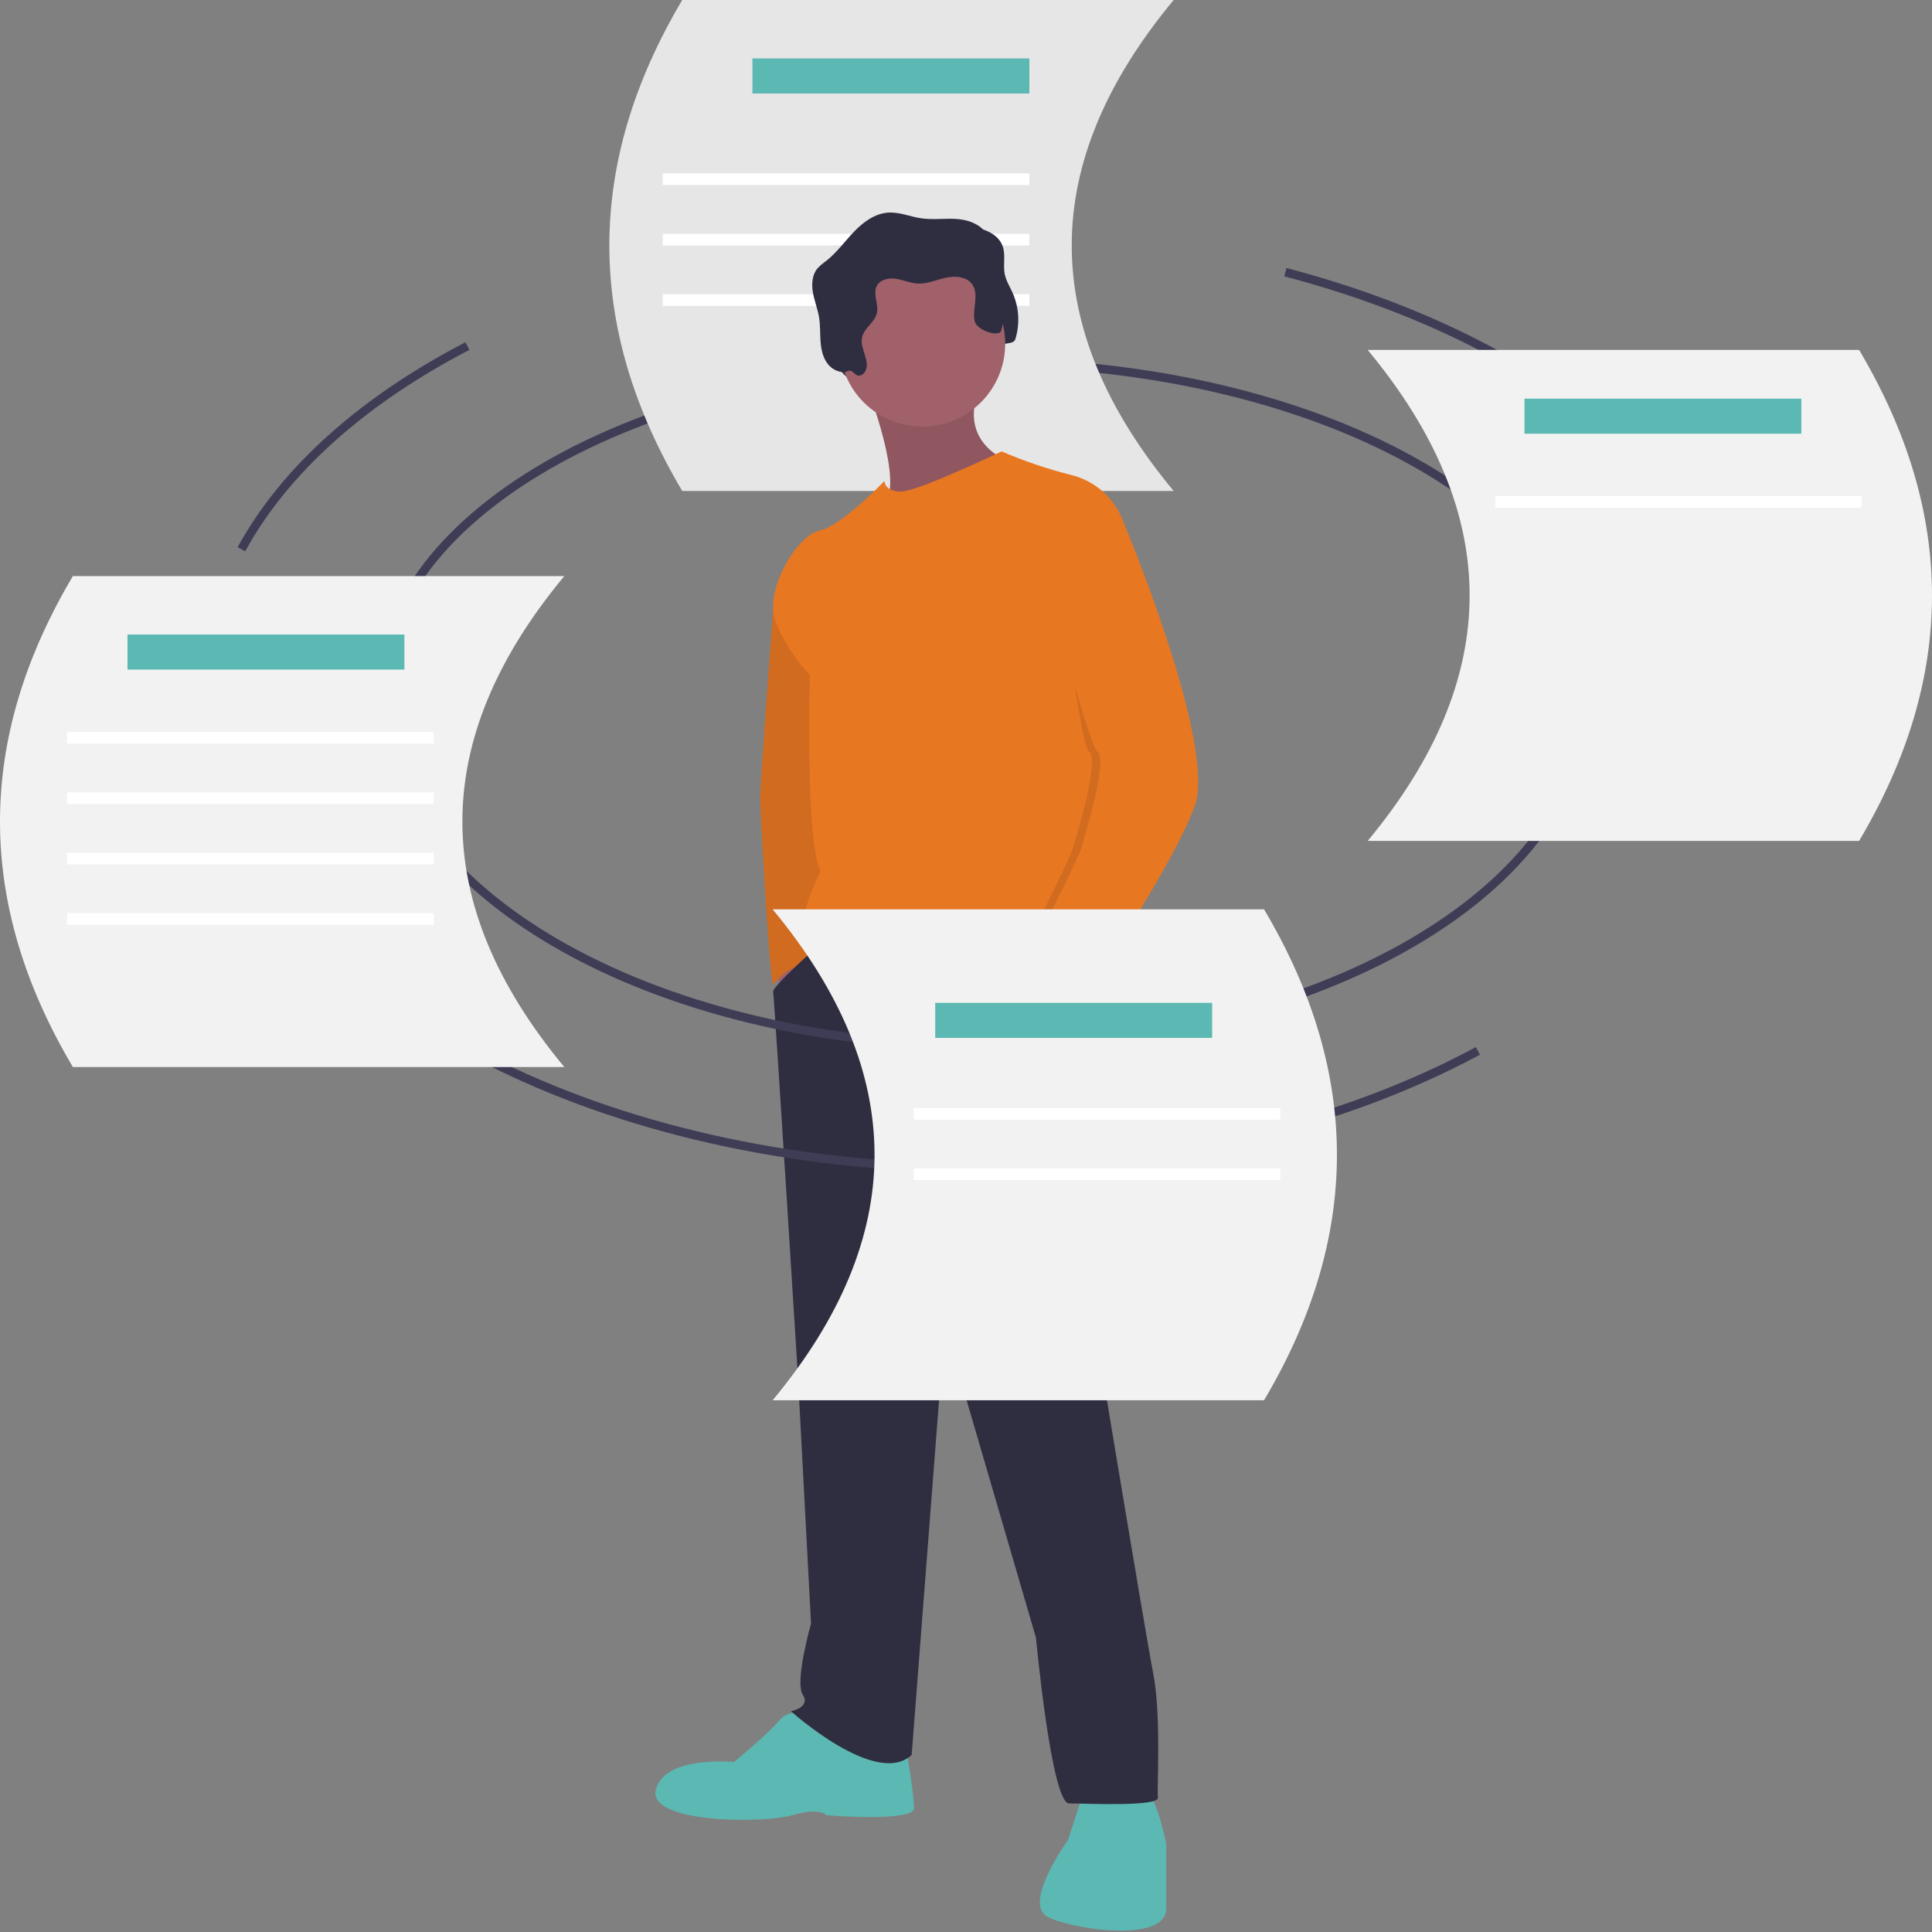 <svg width="448" height="448" viewBox="0 0 448 448" fill="none" xmlns="http://www.w3.org/2000/svg">
<rect x="0" y="0" width="448" height="448" fill="#808080" stroke="none"/>
<path d="M88.046 161.423C88.046 118.695 150.756 84.058 228.112 84.058C305.468 84.058 368.178 118.695 368.178 161.423" stroke="#3F3D56" stroke-width="2" stroke-miterlimit="10"/>
<path d="M272.153 113.846H158.202C135.664 75.897 135.664 37.949 158.202 0H272.153C240.64 37.949 240.64 75.897 272.153 113.846Z" fill="#E6E6E6"/>
<path d="M238.691 13.553H174.481V21.685H238.691V13.553Z" fill="#5CB8B2"/>
<path d="M238.691 40.207H153.68V42.918H238.691V40.207Z" fill="white"/>
<path d="M238.691 54.212H153.68V56.923H238.691V54.212Z" fill="white"/>
<path d="M238.691 68.217H153.68V70.928H238.691V68.217Z" fill="white"/>
<path d="M202.006 88.934C202.666 89.236 203.46 88.786 203.849 88.173C205.33 85.841 202.603 82.835 203.193 80.136C203.666 77.975 206.125 76.692 206.628 74.537C207.116 72.443 205.611 70.083 206.628 68.188C207.425 66.704 209.416 66.314 211.082 66.573C212.747 66.834 214.328 67.565 216.011 67.668C218.254 67.804 220.391 66.818 222.584 66.329C224.776 65.841 227.451 66.032 228.741 67.87C230.397 70.229 228.717 73.515 229.294 76.339C229.752 78.581 231.631 80.438 231.671 82.726C231.685 83.539 229.545 82.884 229.659 83.689C229.773 84.495 228.761 83.785 229.57 83.69C229.9 83.609 230.196 83.425 230.415 83.165C230.633 82.905 230.764 82.583 230.787 82.244C230.883 81.573 232.145 81.349 232.13 80.672C232.096 79.084 234.969 80.155 235.442 78.638C236.531 75.104 236.307 71.296 234.814 67.912C234.169 66.468 233.292 65.101 232.981 63.55C232.559 61.445 233.223 59.185 232.526 57.154C231.588 54.416 228.484 53.021 225.601 52.737C222.719 52.454 219.79 52.961 216.924 52.543C214.357 52.169 211.871 51.057 209.282 51.218C206.174 51.411 203.471 53.412 201.317 55.657C199.163 57.903 197.336 60.486 194.89 62.41C194.141 62.925 193.45 63.519 192.829 64.183C191.583 65.7 191.456 67.861 191.803 69.792C192.15 71.723 192.904 73.566 193.222 75.502C193.521 77.322 193.429 79.181 193.558 81.02C193.687 82.86 194.069 84.755 195.178 86.229C195.622 86.832 196.198 87.325 196.861 87.671C197.525 88.017 198.259 88.208 199.007 88.228C199.526 88.24 199.963 87.774 200.487 87.896C201.141 88.047 201.425 88.668 202.006 88.934Z" fill="#2F2E41"/>
<path d="M179.829 222.619L181.751 234.413L185.595 229.201L183.398 221.247L179.829 222.619Z" fill="#A0616A"/>
<path d="M182.3 133.473L179.274 141.441C179.274 141.441 176.26 182.023 176.26 185.04C176.26 188.058 178.456 226.733 179.28 228.379C179.28 228.379 182.849 223.167 187.516 223.99C192.184 224.813 190.262 210.275 190.262 210.275L194.654 174.343L193.831 156.24L182.3 133.473Z" fill="#E87722"/>
<path opacity="0.1" d="M182.3 133.473L179.274 141.441C179.274 141.441 176.26 182.023 176.26 185.04C176.26 188.058 178.456 226.733 179.28 228.379C179.28 228.379 182.849 223.167 187.516 223.99C192.184 224.813 190.262 210.275 190.262 210.275L194.654 174.343L193.831 156.24L182.3 133.473Z" fill="black"/>
<path d="M200.969 89.586C200.969 89.586 210.029 112.627 204.813 117.016C199.596 121.404 233.915 109.61 233.915 109.61L233.091 106.593C233.091 106.593 221.834 102.204 227.325 89.586C232.816 76.969 200.969 89.586 200.969 89.586Z" fill="#A0616A"/>
<path opacity="0.1" d="M200.969 89.586C200.969 89.586 210.029 112.627 204.813 117.016C199.596 121.404 233.915 109.61 233.915 109.61L233.091 106.593C233.091 106.593 221.834 102.204 227.325 89.586C232.816 76.969 200.969 89.586 200.969 89.586Z" fill="black"/>
<path d="M186.693 397.343C186.693 397.343 182.849 396.246 180.653 398.989C178.456 401.732 170.22 408.589 170.22 408.589C170.22 408.589 154.296 406.943 152.1 414.898C149.903 422.852 177.084 422.852 183.673 420.932C190.262 419.012 191.634 420.932 191.634 420.932C191.634 420.932 211.951 422.578 211.951 419.286C211.951 415.995 210.029 404.749 210.029 404.749L186.693 397.343Z" fill="#5CB8B2"/>
<path d="M251.211 415.72L247.642 426.692C247.642 426.692 236.935 441.504 242.975 444.521C249.015 447.538 270.429 450.556 270.429 442.601V427.515C270.429 427.515 268.233 416.818 266.036 415.72C263.84 414.623 251.211 415.72 251.211 415.72Z" fill="#5CB8B2"/>
<path d="M190.581 218.605C190.581 218.605 179.005 228.653 179.28 230.024C179.554 231.396 185.045 319.444 185.045 319.444L188.065 376.497C188.065 376.497 184.222 389.937 186.144 392.954C188.065 395.971 183.398 396.794 183.398 396.794C183.398 396.794 203.165 414.623 211.402 406.943L219.089 307.375L240.229 379.788C240.229 379.788 243.798 418.189 247.916 418.189C252.035 418.189 268.782 419.012 268.507 416.818C268.233 414.623 269.331 397.891 267.409 388.017C265.487 378.142 252.584 299.969 252.584 299.969C252.584 299.969 251.474 232.952 254.363 226.688C257.251 220.424 252.858 213.841 252.858 213.841L233.64 206.435L210.578 209.178L190.581 218.605Z" fill="#2F2E41"/>
<path d="M213.873 98.912C224.487 98.912 233.091 90.316 233.091 79.712C233.091 69.108 224.487 60.511 213.873 60.511C203.259 60.511 194.654 69.108 194.654 79.712C194.654 90.316 203.259 98.912 213.873 98.912Z" fill="#A0616A"/>
<path d="M260.545 121.13C259.596 118.446 257.996 116.04 255.888 114.125C253.78 112.21 251.23 110.848 248.465 110.158C242.928 108.767 237.511 106.932 232.267 104.673C232.267 104.673 212.774 113.998 208.931 113.998C205.087 113.998 205.087 111.53 205.087 111.53C205.087 111.53 195.204 121.953 189.987 123.05C184.771 124.147 177.083 137.039 179.829 144.171C181.694 148.743 184.394 152.928 187.791 156.514C187.791 156.514 186.693 194.915 190.262 202.046C190.262 202.046 181.476 218.778 189.713 219.875C197.949 220.973 229.522 217.133 235.013 220.973C240.504 224.813 250.662 220.15 252.035 225.361C253.407 230.573 256.427 231.67 256.427 231.67C256.427 231.67 261.095 224.264 258.349 219.875C255.604 215.487 260.545 121.13 260.545 121.13Z" fill="#E87722"/>
<path d="M240.229 224.264L235.836 227.007C235.836 227.007 240.504 243.19 242.426 243.739C244.347 244.287 248.871 229.901 248.871 229.901L240.229 224.264Z" fill="#A0616A"/>
<path d="M198.711 87.014C199.371 87.316 200.165 86.866 200.554 86.253C202.035 83.921 199.308 80.915 199.899 78.216C200.372 76.055 202.83 74.772 203.333 72.617C203.821 70.523 202.316 68.163 203.334 66.268C204.131 64.784 206.121 64.393 207.787 64.653C209.453 64.913 211.034 65.645 212.717 65.748C214.959 65.884 217.097 64.898 219.289 64.409C221.482 63.921 224.156 64.112 225.446 65.95C227.103 68.309 225.423 71.595 225.999 74.418C226.457 76.661 231.675 78.235 232.148 76.718C233.236 73.184 233.013 69.376 231.519 65.993C230.875 64.548 229.997 63.181 229.686 61.63C229.264 59.525 229.928 57.265 229.232 55.234C228.294 52.496 225.189 51.1 222.307 50.817C219.424 50.534 216.495 51.041 213.63 50.623C211.062 50.249 208.577 49.137 205.987 49.298C202.88 49.491 200.176 51.492 198.022 53.737C195.868 55.983 194.041 58.566 191.595 60.49C190.846 61.005 190.155 61.599 189.534 62.263C188.288 63.779 188.162 65.94 188.508 67.872C188.855 69.803 189.609 71.646 189.928 73.582C190.227 75.402 190.135 77.261 190.264 79.1C190.392 80.94 190.775 82.835 191.884 84.309C192.328 84.912 192.903 85.404 193.567 85.751C194.23 86.097 194.964 86.288 195.712 86.308C196.231 86.32 196.669 85.854 197.192 85.976C197.846 86.127 198.131 86.748 198.711 87.014Z" fill="#2F2E41"/>
<path opacity="0.1" d="M249.701 125.93L258.624 121.13C258.624 121.13 280.313 172.697 275.096 186.96C269.88 201.224 249.838 230.573 249.838 230.573C249.838 230.573 233.915 227.281 235.562 223.99C237.209 220.698 247.916 199.578 248.74 196.835C249.564 194.092 255.055 176.263 252.584 174.343C250.113 172.423 245.308 127.85 245.308 127.85L249.701 125.93Z" fill="black"/>
<path d="M249.564 118.113L260.545 121.13C260.545 121.13 282.235 172.697 277.018 186.96C271.802 201.224 251.76 230.573 251.76 230.573C251.76 230.573 235.836 227.281 237.484 223.99C239.131 220.698 249.838 199.578 250.662 196.835C251.485 194.092 256.976 176.263 254.505 174.343C252.035 172.423 240.229 124.97 240.229 124.97L249.564 118.113Z" fill="#E87722"/>
<path d="M368.178 161.422C368.178 206.219 305.468 242.534 228.112 242.534C150.756 242.534 88.046 206.219 88.046 161.422" stroke="#3F3D56" stroke-width="2" stroke-miterlimit="10"/>
<path d="M342.7 243.685C311.392 260.555 270.54 270.764 225.853 270.764C183.007 270.764 143.687 261.379 112.924 245.736" stroke="#3F3D56" stroke-width="2" stroke-miterlimit="10"/>
<path d="M298.06 63.116C357.643 78.762 400.077 113.178 404.023 153.713" stroke="#3F3D56" stroke-width="2" stroke-miterlimit="10"/>
<path d="M55.981 127.366C66.02 108.931 84.36 92.708 108.39 80.244" stroke="#3F3D56" stroke-width="2" stroke-miterlimit="10"/>
<path d="M179.158 324.704H293.109C315.647 286.756 315.647 248.807 293.109 210.858H179.158C210.671 248.807 210.671 286.756 179.158 324.704Z" fill="#F2F2F2"/>
<path d="M281.073 232.543H216.862V240.675H281.073V232.543Z" fill="#5CB8B2"/>
<path d="M296.899 256.939H211.888V259.649H296.899V256.939Z" fill="white"/>
<path d="M296.899 270.944H211.888V273.654H296.899V270.944Z" fill="white"/>
<path d="M130.854 247.431H16.903C-5.634 209.482 -5.634 171.534 16.903 133.585H130.854C99.341 171.534 99.341 209.482 130.854 247.431Z" fill="#F2F2F2"/>
<path d="M93.775 147.138H29.565V155.27H93.775V147.138Z" fill="#5CB8B2"/>
<path d="M100.558 169.727H15.547V172.437H100.558V169.727Z" fill="white"/>
<path d="M100.558 183.731H15.547V186.442H100.558V183.731Z" fill="white"/>
<path d="M100.558 197.736H15.547V200.447H100.558V197.736Z" fill="white"/>
<path d="M100.558 211.741H15.547V214.452H100.558V211.741Z" fill="white"/>
<path d="M317.146 194.99H431.097C453.635 157.041 453.635 119.092 431.097 81.144H317.146C348.659 119.092 348.659 157.041 317.146 194.99Z" fill="#F2F2F2"/>
<path d="M417.704 92.438H353.493V100.57H417.704V92.438Z" fill="#5CB8B2"/>
<path d="M431.721 115.026H346.71V117.737H431.721V115.026Z" fill="white"/>
</svg>
